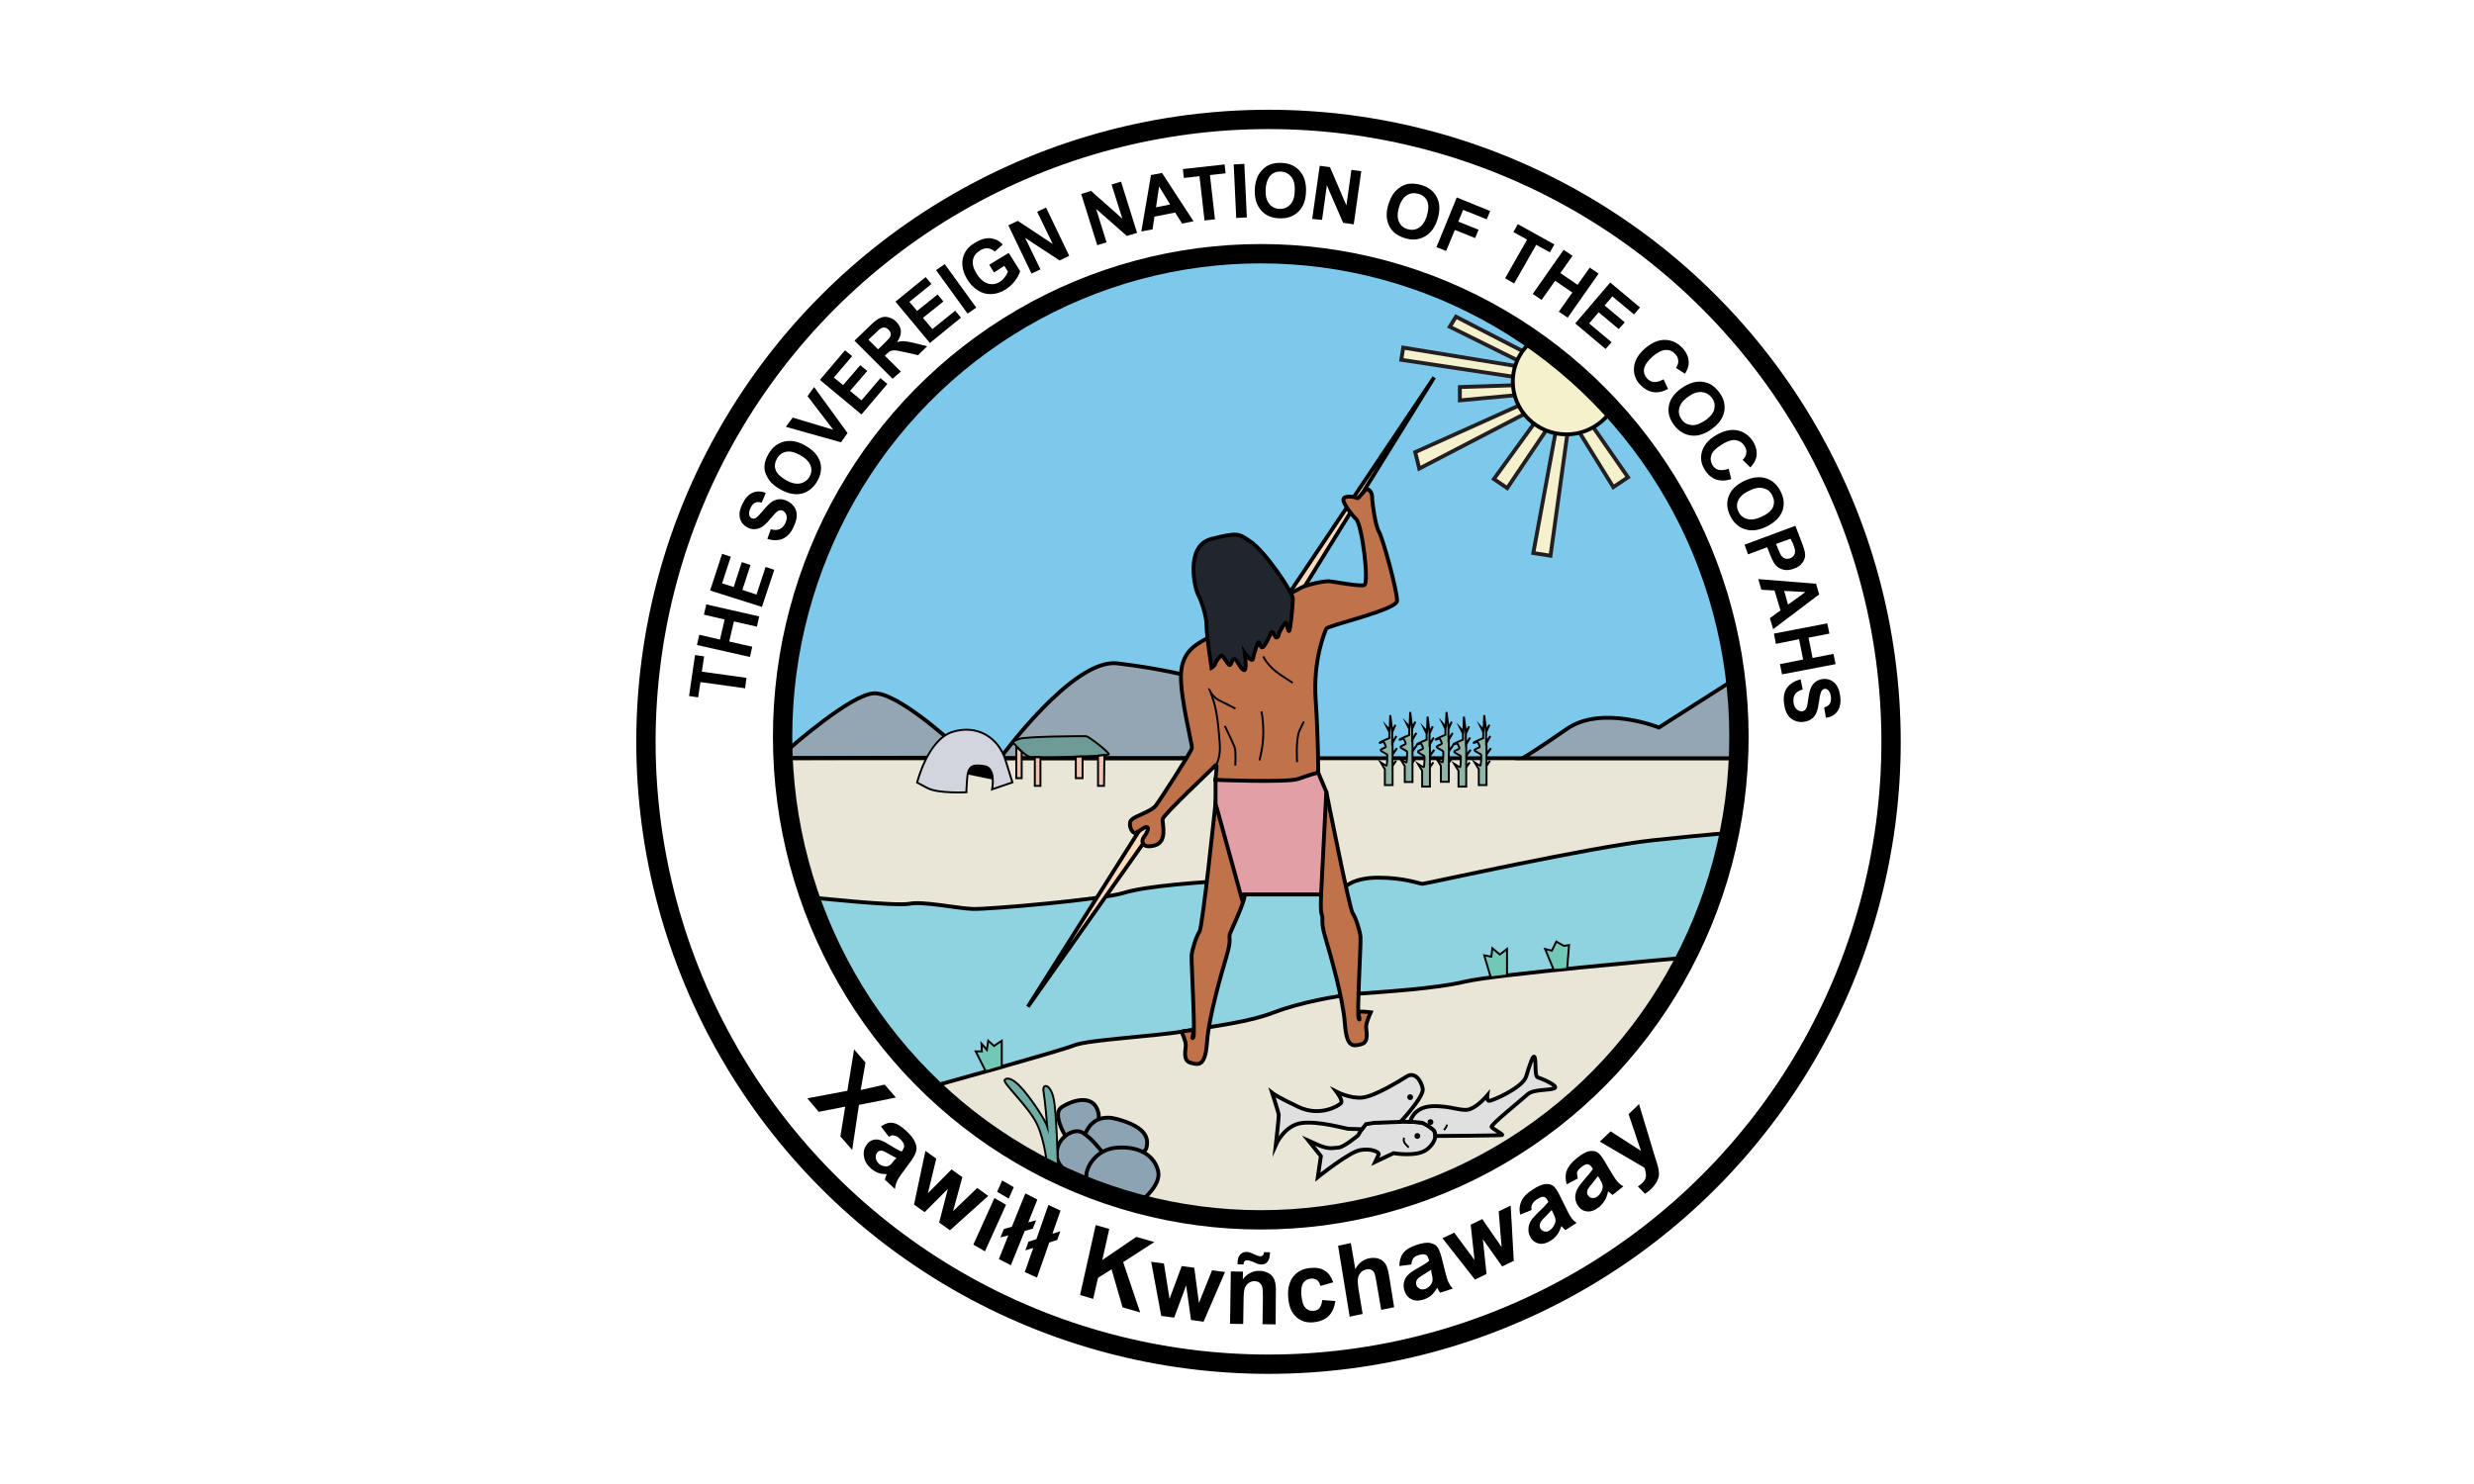 <?xml version="1.0" encoding="utf-8"?>
<!-- Generator: Adobe Illustrator 26.0.3, SVG Export Plug-In . SVG Version: 6.00 Build 0)  -->
<svg version="1.1" id="Layer_1" xmlns="http://www.w3.org/2000/svg" xmlns:xlink="http://www.w3.org/1999/xlink" x="0px" y="0px"
	 viewBox="0 0 1280 768" style="enable-background:new 0 0 1280 768;" xml:space="preserve">
<style type="text/css">
	.st0{fill:#FFFFFF;}
	.st1{fill:#FFFFFF;stroke:#000000;stroke-width:10;stroke-miterlimit:10;}
	.st2{fill:#7DC9EB;}
	.st3{fill:#F5F1CC;stroke:#231F20;stroke-width:2;stroke-miterlimit:10;}
	.st4{fill:#F5F1CC;stroke:#000000;stroke-width:2;stroke-miterlimit:10;}
	.st5{fill:#E9E6D7;}
	.st6{fill:#94A6B4;stroke:#000000;stroke-width:2;stroke-miterlimit:10;}
	.st7{fill:none;stroke:#000000;stroke-width:2;stroke-miterlimit:10;}
	.st8{fill:#D2D5DE;stroke:#000000;stroke-miterlimit:10;}
	.st9{fill:#8FD3E0;stroke:#000000;stroke-width:2;stroke-miterlimit:10;}
	.st10{fill:#8FB5A8;stroke:#000000;stroke-miterlimit:10;}
	.st11{fill:#8CA3B3;stroke:#000000;stroke-width:2;stroke-miterlimit:10;}
	.st12{fill:#6FACA5;stroke:#000000;stroke-miterlimit:10;}
	.st13{fill:#E0E0E0;stroke:#000000;stroke-width:2;stroke-miterlimit:10;}
	.st14{fill:none;stroke:#000000;stroke-miterlimit:10;}
	.st15{fill:#E0E0E0;stroke:#000000;stroke-miterlimit:10;}
	.st16{fill:none;stroke:#000000;stroke-width:10;stroke-miterlimit:10;}
	.st17{fill:#71C8B7;stroke:#000000;stroke-miterlimit:10;}
	.st18{fill:#6E9B98;stroke:#000000;stroke-miterlimit:10;}
	.st19{fill:#EFC4B1;stroke:#000000;stroke-miterlimit:10;}
	.st20{fill:#C0724B;stroke:#000000;stroke-width:2;stroke-miterlimit:10;}
	.st21{fill:#FFDBBE;stroke:#000000;stroke-width:2;stroke-miterlimit:10;}
	.st22{fill:#E29FA6;stroke:#000000;stroke-width:2;stroke-miterlimit:10;}
	.st23{fill:#21252E;stroke:#000000;stroke-width:2;stroke-miterlimit:10;}
</style>
<rect class="st0" width="1280" height="768"/>
<g>
	<circle class="st1" cx="656.3" cy="383.9" r="322.1"/>
	<ellipse class="st2" cx="652.7" cy="381.5" rx="244.3" ry="246.9"/>
	<g>
		<g>
			<polygon class="st3" points="795.1,217.3 772.9,247.9 779.8,252.6 803.6,217.3 			"/>
			<polygon class="st3" points="805.2,221.7 793.3,286.2 802.2,287.6 811.5,220.4 			"/>
			<polygon class="st3" points="815.6,221.2 834.7,252.1 842.3,247 821.9,217.6 			"/>
			<polygon class="st3" points="790.7,213.2 734.3,242.5 732.2,234 789.6,208.2 			"/>
			<polygon class="st3" points="787.7,204.2 755.3,207.2 755.3,200.3 788.9,199.2 			"/>
			<polygon class="st3" points="785.1,195.3 725,186.2 726,179.9 791.5,190.6 			"/>
			<polyline class="st3" points="786,186.9 750.1,169.1 753.3,163.9 790.1,182.9 			"/>
		</g>
		<path class="st4" d="M805.6,183.5l-11.4-8.2c-7,5-11.5,13-11.5,22.2c0,15.1,12.4,27.3,27.7,27.3c9.9,0,18.5-5.1,23.5-12.7
			L805.6,183.5z"/>
	</g>
	<polygon class="st5" points="407.4,391.9 900.2,391.9 899.7,423.1 869.8,508.2 817,568.6 781.9,595.3 758,608.1 704.8,625.7 
		650.4,631.3 606.9,627.1 542,605.4 489.9,570.6 451.5,531 433.6,500 413.2,448.2 403.7,399.2 	"/>
	<path class="st6" d="M517.5,392.4c0,0,37.6-51.8,60.5-49.1s37.1,6.6,37.1,6.6l5.7,42.5H517.5z"/>
	<path class="st6" d="M408.2,387.6c0,0,31.9-28.3,44-28.8s40.1,25.2,40.1,25.2l-7.5,8.1l-77.6,0.2L408.2,387.6z"/>
	<line class="st7" x1="408.4" y1="392.4" x2="899.7" y2="392.4"/>
	<path class="st8" d="M474.5,405c0,0,5.4-22.1,18.2-26.2s23.9,2.9,27.5,14.5s3.6,11.6,3.6,11.6l-10.5,3.6c0,0,2.2-11-3.9-12
		s-8.5-0.2-9,6.1S500,410,500,410s-14.4,0.8-20-2.1C474.5,405,474.5,405,474.5,405z"/>
	<polygon points="500.7,400.8 513.7,403.5 513.2,400.1 511.8,397.8 509.5,396.6 506.9,396.3 504.4,396.4 502,397.7 	"/>
	<path class="st6" d="M787.7,392.4h109.6c0,0,1.6-31.7,0-36.4c-1.6-4.7,0-4.4,0-4.4l-39,24.9c0,0-29.5-11.8-47.6,0.7
		C792.7,389.7,787.7,392.4,787.7,392.4z"/>
	<path class="st9" d="M422.3,464.7c0,0,41.4,4.4,48.3,3s24.7,2.4,32.6,2.7s67.4-4.9,78.2-8.3c10.8-3.5,39.9-5.8,62.6-6.7
		c22.7-0.9,51.3,4.2,51.3,4.2s4.2-5.4,17.8-5.4s21.3,3.2,22.9,3.2s87.2-19.2,119.7-22.6s39.9-3.8,39.9-3.8l-22.8,66l-6.2-0.9
		c0,0-93.9,8.3-108.6,11.9c-14.7,3.6-42.6,5.3-54.4,6.2c-11.7,0.9-31.7,4.8-44.7,9.8s-28.5,6.6-44.9,9.5s-50.8,4.5-58.3,7.5
		S484,561.8,484,561.8s-34.3-28.9-40.8-44.5s-22.7-47.8-22.7-47.8L422.3,464.7z"/>
	<path class="st10" d="M720.5,406.2v-9.8l1.8-2.7l-1.8,2.4v-5.6l2.3-3.3l-2.3,2.8v-5.6l2-3.5l-2.2,3.3v-5.3l1.7-3.8l-1.7,3l-1-8
		l-0.3,7.6l-1.6-1.7l1.4,2.8v3.2c0,0-4.9,2-5,2.4s1.8-0.7,2.1-0.4s1.2,2.3,1.1,2.6s-2.9,1.1-2.7,1.7s3.2,1.8,3.4,2.3
		s-0.1,5.7-0.4,5.7c-0.2,0-3-1.8-3-1.8l2.2,3.6v8.2h4V406.2z"/>
	<path class="st10" d="M739.8,407v-9.8l1.8-2.7l-1.8,2.4v-5.6l2.3-3.3l-2.3,2.8v-5.6l2-3.5l-2.2,3.3v-5.3l1.7-3.8l-1.7,3l-1-8
		l-0.3,7.6l-1.6-1.7l1.4,2.8v3.2c0,0-4.9,2-5,2.4s1.8-0.7,2.1-0.4c0.3,0.3,1.2,2.3,1.1,2.6c-0.1,0.3-2.9,1.1-2.7,1.7
		c0.1,0.6,3.2,1.8,3.4,2.3c0.1,0.5-0.1,5.7-0.4,5.7c-0.2,0-3-1.8-3-1.8l2.2,3.6v8.2h4V407z"/>
	<path class="st10" d="M758.6,407v-9.8l1.8-2.7l-1.8,2.4v-5.6l2.3-3.3l-2.3,2.8v-5.6l2-3.5l-2.2,3.3v-5.3l1.7-3.8l-1.7,3l-1-8
		l-0.3,7.6l-1.6-1.7l1.4,2.8v3.2c0,0-4.9,2-5,2.4s1.8-0.7,2.1-0.4c0.3,0.3,1.2,2.3,1.1,2.6c-0.1,0.3-2.9,1.1-2.7,1.7
		c0.1,0.6,3.2,1.8,3.4,2.3c0.1,0.5-0.1,5.7-0.4,5.7c-0.2,0-3-1.8-3-1.8l2.2,3.6v8.2h4V407z"/>
	<path class="st10" d="M769.1,406.2v-9.8l1.8-2.7l-1.8,2.4v-5.6l2.3-3.3l-2.3,2.8v-5.6l2-3.5l-2.2,3.3v-5.3l1.7-3.8l-1.7,3l-1-8
		l-0.3,7.6L766,376l1.4,2.8v3.2c0,0-4.9,2-5,2.4s1.8-0.7,2.1-0.4c0.3,0.3,1.2,2.3,1.1,2.6s-2.9,1.1-2.7,1.7s3.2,1.8,3.4,2.3
		s-0.1,5.7-0.4,5.7c-0.2,0-3-1.8-3-1.8l2.2,3.6v8.2h4V406.2z"/>
	<path class="st10" d="M749.6,404.6v-9.8l1.8-2.7l-1.8,2.4v-5.6l2.3-3.3l-2.3,2.8v-5.6l2-3.5l-2.2,3.3v-5.3l1.7-3.8l-1.7,3l-1-8
		L748,376l-1.6-1.7l1.4,2.8v3.2c0,0-4.9,2-5,2.4s1.8-0.7,2.1-0.4s1.2,2.3,1.1,2.6s-2.9,1.1-2.7,1.7s3.2,1.8,3.4,2.3
		s-0.1,5.7-0.4,5.7c-0.2,0-3-1.8-3-1.8l2.2,3.6v8.2L749.6,404.6L749.6,404.6z"/>
	<path class="st10" d="M730.8,404.6v-9.8l1.8-2.7l-1.8,2.4v-5.6l2.3-3.3l-2.3,2.8v-5.6l2-3.5l-2.2,3.3v-5.3l1.7-3.8l-1.7,3l-1-8
		l-0.3,7.6l-1.6-1.7l1.4,2.8v3.2c0,0-4.9,2-5,2.4s1.8-0.7,2.1-0.4c0.3,0.3,1.2,2.3,1.1,2.6c-0.1,0.3-2.9,1.1-2.7,1.7
		s3.2,1.8,3.4,2.3c0.1,0.5-0.1,5.7-0.4,5.7c-0.2,0-3-1.8-3-1.8l2.2,3.6v8.2h4V404.6z"/>
	<path class="st11" d="M554.4,593c0,0-11.4-15.8-5.1-20c6.4-4.2,16.9-6.7,19,3S554.4,593,554.4,593z"/>
	<path class="st11" d="M561.2,587.9c0,0,2.9-12.5,16.6-8.8c13.6,3.7,16.8,8.8,15.4,14.7c-1.4,5.9-18.3,7.7-18.7,7.6
		C574.1,601.2,561.2,587.9,561.2,587.9z"/>
	<path class="st11" d="M562.1,610c0,0-14.2-2.2-15.3-11.4s8.5-15.4,13.4-12.4s10.3,10.3,10.3,10.3L562.1,610z"/>
	<path class="st11" d="M590.1,621.7c0.2-0.1,10.8-8.1,9.1-15.6s-8.9-12.9-20.9-12.2s-16.9,11.3-16.2,15.4
		C562.8,613.3,590.1,621.7,590.1,621.7z"/>
	<path class="st12" d="M541.8,604.2c0,0-0.9-13.1-5.2-22.3s-18-21.5-16.8-23s4.9-1.5,12.7,9s9.3,15,9.3,15s-1.1-13.6-1.9-18
		c-0.8-4.4,3.5-4.2,5.2,3.5s2.3,38,2.3,38L541.8,604.2z"/>
	<path class="st13" d="M681.8,609.2c0,0,16.2-13,21.9-14c5.7-1.1,10.2,1.1,9.6,2.3c-0.6,1.2-1.8,3.8-1.8,3.8l9.5-4.5
		c0,0,12.1,2.1,17.2-1.9c5.1-3.9,5.5-9,2.7-10.8s-3.4-3.3-9.7-3.5s-23.1,0-24.5,1.1s-4.1,5.9-4.1,5.9s-7.4,6.2-10.1,6.3
		s-4.7,1.1-10.1-1.2c-5.4-2.4-5.4-2.4-5.4-2.4l6.4,8L681.8,609.2z"/>
	<path class="st14" d="M726.5,588.8c0,0-0.8,1.6,0.6,3.2c1.4,1.6,1.8,1.8,1.8,1.8"/>
	<path class="st13" d="M660.1,592.4c0,0,4.4-10,13.3-11.2c8.9-1.2,22.5,2.9,24.3,3s7,0.2,7,0.2l2-2.6l4.1-0.7l13.8-0.5
		c0,0,12.2-13,11.5-17.1s-4-9.1-8.3-6.4S711.4,567.2,705,568c-6.4,0.7-13.5-3-13.5-3s3.5,4.6,2.3,5.9c-1.2,1.4-10.9,7.2-21.9,2
		c-11.1-5.2-13.7-7.3-13.7-7.3s3.3,10.2,3.4,11.3S660.1,592.4,660.1,592.4z"/>
	<path class="st13" d="M729.6,580.5c0,0,1.5-7.5,11.1-8s15.6,3,19.8,1.5c4.3-1.5,9-7.1,9-7.1s-0.3,2.3,0.7,2.8s17.6-6.7,19.4-12.6
		c1.8-5.9,3.8-12.4,4.5-9.6c0.7,2.8-0.2,9.6,1.6,10.1c1.7,0.5,11.1,4.4,8.5,5.6s-10.8,0.4-13.8,3.1c-2.9,2.7-19.3,15.8-18.7,16.9
		s6.4,3.9,5.4,4.2s-34.5,0.5-34.5,0.5l-0.2-1.8l-0.6-1.2l-1.4-1.1l-1.4-1l-3-1.7l-2.6-0.3L729.6,580.5z"/>
	<circle cx="733.3" cy="587.9" r="1.5"/>
	<circle cx="729.6" cy="567.8" r="1.5"/>
	<circle cx="740.1" cy="580.7" r="1.5"/>
	<path class="st15" d="M747.1,584.8c0,0,1.6-1.8,1.5-2.8"/>
	<ellipse class="st16" cx="652.3" cy="381.3" rx="247.4" ry="250"/>
	<g>
		<path d="M385.5,356.2l-23.1-3.2l-1.2,7.9l-4.7-0.7l3.1-21.2l4.7,0.7l-1.2,7.9l23.1,3.2L385.5,356.2z"/>
		<path d="M388,340l-27.4-6.2l1.2-5.3l10.7,2.5l2.4-10.4l-10.7-2.5l1.2-5.3l27.4,6.2l-1.2,5.3l-11.9-2.7l-2.4,10.4l11.9,2.7L388,340
			z"/>
		<path d="M394.2,314.1l-26.8-8.5l6.2-19l4.5,1.5l-4.5,13.8l6,1.9l4.2-12.9l4.5,1.5l-4.2,12.9l7.3,2.4l4.7-14.3l4.5,1.5L394.2,314.1
			z"/>
		<path d="M397,278.9l1.8-5c1.8,0.5,3.3,0.5,4.6-0.1c1.2-0.5,2.2-1.6,2.9-3c0.7-1.6,1-2.9,0.6-4.1c-0.3-1.1-1-1.9-1.9-2.4
			c-0.6-0.3-1.2-0.3-1.8-0.2c-0.6,0.2-1.2,0.6-1.9,1.3c-0.5,0.5-1.5,1.7-3,3.4c-1.9,2.4-3.6,3.8-5.1,4.4c-2.1,0.9-4.2,0.9-6.2-0.1
			c-1.3-0.6-2.4-1.5-3.2-2.7c-0.8-1.2-1.2-2.6-1.2-4.2s0.5-3.3,1.4-5.2c1.4-3,3.2-5.1,5.4-6c2.1-0.9,4.4-0.9,6.8,0.1l-2.1,5
			c-1.4-0.4-2.6-0.4-3.5,0.1c-0.9,0.4-1.7,1.4-2.3,2.7c-0.7,1.5-0.9,2.7-0.6,3.8c0.2,0.7,0.6,1.2,1.2,1.5s1.2,0.3,1.9,0
			c0.8-0.4,2.1-1.7,3.8-3.7c1.7-2.2,3.2-3.6,4.3-4.5c1.2-0.9,2.5-1.4,3.9-1.6s2.9,0.1,4.5,0.9c1.5,0.7,2.7,1.7,3.6,3
			c0.9,1.4,1.4,2.8,1.3,4.6c0,1.7-0.6,3.6-1.6,5.8c-1.4,3.1-3.3,5.1-5.6,6.1C402.7,279.8,400,279.8,397,278.9z"/>
		<path d="M403.8,253.3c-2.5-1.4-4.4-2.9-5.7-4.6c-0.9-1.3-1.6-2.6-2.1-4c-0.5-1.5-0.6-2.9-0.4-4.2c0.2-1.9,0.9-3.6,2-5.6
			c2-3.4,4.7-5.6,8.2-6.4c3.4-0.8,7.2-0.1,11,2.2c4,2.3,6.4,5,7.5,8.3c1,3.3,0.5,6.7-1.5,10.1s-4.8,5.6-8.2,6.4
			C411.3,256.2,407.7,255.5,403.8,253.3z M406.5,248.4c2.8,1.6,5.2,2.2,7.4,1.8c2.1-0.4,3.8-1.6,4.9-3.4c1.1-1.9,1.3-3.8,0.6-5.8
			c-0.7-2-2.5-3.8-5.3-5.4c-2.8-1.6-5.2-2.2-7.3-1.8c-2.1,0.4-3.7,1.6-4.8,3.5c-1.1,2-1.4,3.9-0.7,5.9
			C401.9,245,403.7,246.7,406.5,248.4z"/>
		<path d="M435.1,228.9l-28.5-8l3.5-4.8l21,6.3L417.8,205l3.4-4.7l17.3,23.8L435.1,228.9z"/>
		<path d="M445.7,214.5l-21.5-17.9l13-15.3l3.7,3l-9.5,11.1l4.8,3.9l8.9-10.3l3.6,3l-8.9,10.3l5.9,4.9l9.8-11.5l3.6,3L445.7,214.5z"
			/>
		<path d="M461.8,196l-19.7-19.7l8.3-8c2.1-2.1,3.8-3.3,5.1-3.8c1.3-0.6,2.7-0.7,4.2-0.3s2.8,1.1,4,2.3c1.5,1.5,2.3,3.1,2.4,4.9
			c0.1,1.8-0.6,3.6-2,5.6c1.4-0.3,2.6-0.5,3.8-0.4c1.2,0.1,3,0.4,5.5,1l6.3,1.6l-4.7,4.6l-7.2-1.6c-2.6-0.6-4.2-0.9-5-0.9
			s-1.4,0.1-2,0.3c-0.6,0.3-1.3,0.8-2.2,1.7l-0.8,0.8l8.3,8.2L461.8,196z M454.3,180.8l2.9-2.8c1.9-1.9,3-3,3.3-3.6s0.4-1.3,0.3-1.9
			c-0.1-0.7-0.5-1.3-1.1-1.9c-0.7-0.7-1.4-1-2.1-1.1c-0.8-0.1-1.5,0.2-2.3,0.7c-0.4,0.3-1.3,1.2-2.9,2.7l-3.1,2.9L454.3,180.8z"/>
		<path d="M481.1,177.5l-17.8-21.4l15.6-12.7l3,3.6l-11.4,9.2l4,4.7l10.6-8.5l3,3.6l-10.6,8.5l4.9,5.8l11.8-9.5l3,3.6L481.1,177.5z"
			/>
		<path d="M500.6,162.3l-16.3-22.5l4.5-3.1l16.3,22.5L500.6,162.3z"/>
		<path d="M514.3,141l-2.5-4l10.1-6.1l5.9,9.4c-0.4,1.6-1.3,3.2-2.7,5.1c-1.4,1.9-3.1,3.3-5,4.5c-2.4,1.5-4.9,2.3-7.4,2.3
			c-2.5,0.1-4.8-0.6-6.9-2s-3.9-3.2-5.3-5.5c-1.5-2.5-2.4-4.9-2.6-7.5s0.4-4.9,1.7-7.1c1-1.7,2.6-3.2,4.9-4.5c2.9-1.8,5.6-2.5,8-2.3
			c2.4,0.3,4.5,1.3,6.3,3.2l-4.1,3.7c-1.1-1-2.2-1.5-3.6-1.7c-1.3-0.1-2.7,0.2-4,1.1c-2.1,1.3-3.3,2.8-3.7,4.9s0.2,4.4,1.8,7
			c1.7,2.8,3.7,4.5,5.8,5.2c2.1,0.7,4.2,0.4,6.2-0.8c1-0.6,1.9-1.4,2.6-2.4c0.8-1,1.3-2,1.7-2.9l-1.9-3L514.3,141z"/>
		<path d="M533.7,141.6l-12-25l4.9-2.3l18.1,12l-8.1-16.7l4.6-2.2l12,25l-5,2.4l-17.8-11.7l7.9,16.3L533.7,141.6z"/>
		<path d="M567.7,126.9l-8.3-26.5l5.1-1.6l16.2,14.4l-5.6-17.7L580,94l8.3,26.5l-5.3,1.6l-15.9-14l5.4,17.3L567.7,126.9z"/>
		<path d="M617.5,114.5l-5.9,1.2L608,110l-10.7,2.1l-1,6.6l-5.8,1.1l5-29.2l5.7-1.1L617.5,114.5z M605.4,105.8l-5.7-9.3l-1.6,10.8
			L605.4,105.8z"/>
		<path d="M623.2,114.1l-2.6-22.9l-8.1,0.9l-0.5-4.6l21.6-2.4l0.5,4.6l-8.1,0.9l2.6,22.9L623.2,114.1z"/>
		<path d="M639.6,112.8l-1.3-27.7l5.5-0.3l1.3,27.7L639.6,112.8z"/>
		<path d="M649.2,98.4c0.1-2.8,0.6-5.2,1.5-7.1c0.7-1.4,1.6-2.6,2.7-3.7c1.1-1.1,2.3-1.9,3.6-2.4c1.7-0.7,3.7-1,5.9-0.9
			c4,0.1,7.2,1.5,9.5,4.1s3.5,6.2,3.3,10.7c-0.1,4.5-1.4,7.9-3.9,10.4s-5.7,3.6-9.7,3.5c-4.1-0.1-7.3-1.5-9.5-4
			C650.2,106.3,649.1,102.9,649.2,98.4z M654.8,98.3c-0.1,3.1,0.5,5.5,1.9,7.2s3.2,2.6,5.4,2.6c2.2,0.1,4-0.7,5.5-2.3
			c1.5-1.6,2.2-3.9,2.3-7.2c0.1-3.1-0.5-5.6-1.9-7.2c-1.3-1.6-3.1-2.5-5.4-2.6c-2.3-0.1-4.1,0.7-5.6,2.3
			C655.7,92.9,654.9,95.2,654.8,98.3z"/>
		<path d="M678.9,113.3l3.9-27.5l5.3,0.7l8.5,19.8l2.6-18.4l5.1,0.7l-3.9,27.5l-5.5-0.8l-8.4-19.4l-2.5,17.9L678.9,113.3z"/>
		<path d="M718.3,105.9c0.8-2.7,1.9-4.9,3.3-6.5c1-1.2,2.2-2.2,3.5-2.9c1.4-0.8,2.7-1.3,4.1-1.4c1.8-0.2,3.8,0,6,0.6
			c3.9,1.1,6.6,3.2,8.2,6.4c1.6,3.1,1.7,6.8,0.4,11.2c-1.3,4.3-3.5,7.3-6.5,9c-3,1.8-6.5,2.1-10.3,1c-3.9-1.2-6.7-3.2-8.2-6.3
			C717.2,113.8,717,110.1,718.3,105.9z M723.8,107.3c-0.9,3-0.9,5.5,0,7.5s2.4,3.2,4.5,3.8c2.1,0.6,4.1,0.4,5.9-0.8
			c1.8-1.2,3.2-3.2,4.1-6.4c0.9-3,0.9-5.5,0.1-7.4c-0.9-1.9-2.4-3.1-4.6-3.7c-2.2-0.6-4.2-0.4-6,0.8
			C726.1,102.2,724.7,104.2,723.8,107.3z"/>
		<path d="M743.2,127.9l10.5-25.7l17.3,7l-1.8,4.3l-12.2-4.9l-2.5,6.1l10.5,4.2l-1.8,4.3l-10.5-4.2l-4.5,10.9L743.2,127.9z"/>
		<path d="M778.7,144l11.4-20l-7.1-3.9l2.3-4.1l18.9,10.5l-2.3,4.1l-7.1-3.9l-11.4,20L778.7,144z"/>
		<path d="M793,152.1l16-22.8l4.6,3.1l-6.3,8.9l8.9,6.1l6.3-8.9l4.6,3.1l-16,22.8l-4.6-3.1l7-9.9l-8.9-6.1l-7,9.9L793,152.1z"/>
		<path d="M815,167.4l18.1-21.2l15.4,12.9l-3.1,3.6l-11.2-9.3l-4,4.7l10.4,8.7l-3.1,3.5l-10.4-8.7l-4.9,5.8l11.6,9.7l-3.1,3.5
			L815,167.4z"/>
		<path d="M860.7,196.3l2.3,5c-2.8,1.5-5.4,2-7.8,1.6c-2.4-0.4-4.6-1.7-6.6-3.8c-2.5-2.6-3.5-5.7-3.2-9s2.1-6.6,5.4-9.5
			c3.5-3.1,7-4.7,10.4-4.7c3.5,0,6.6,1.4,9.2,4.1c2.3,2.5,3.4,5.1,3.3,7.9c0,1.7-0.7,3.5-1.9,5.5l-4.7-3c0.9-1.2,1.3-2.5,1.2-3.7
			c-0.1-1.3-0.6-2.5-1.6-3.5c-1.4-1.5-3-2.2-5-2.1c-2,0.1-4.2,1.3-6.7,3.4c-2.6,2.4-4.1,4.5-4.4,6.4c-0.3,1.9,0.3,3.6,1.6,5
			c1,1.1,2.2,1.7,3.6,1.8C857.2,197.8,858.8,197.3,860.7,196.3z"/>
		<path d="M869.7,201.1c2.3-1.7,4.5-2.7,6.5-3.2c1.5-0.4,3.1-0.5,4.6-0.3c1.6,0.2,2.9,0.6,4.2,1.3c1.6,0.9,3.1,2.3,4.4,4
			c2.4,3.1,3.3,6.5,2.7,9.9s-2.7,6.5-6.4,9.2c-3.6,2.6-7.2,3.8-10.6,3.4c-3.5-0.4-6.5-2.2-8.9-5.3c-2.4-3.2-3.4-6.5-2.8-9.9
			C864,206.7,866.1,203.7,869.7,201.1z M873.3,205.4c-2.6,1.9-4.1,3.8-4.5,6c-0.5,2.1,0,4,1.3,5.8s3.1,2.6,5.2,2.8
			c2.2,0.2,4.5-0.8,7.2-2.6c2.6-1.9,4.1-3.8,4.5-5.9c0.4-2.1,0-3.9-1.4-5.7s-3.1-2.7-5.2-2.9C878.2,202.7,875.9,203.5,873.3,205.4z"
			/>
		<path d="M894.4,242.6l1.3,5.4c-3.1,0.9-5.7,0.9-8,0.1c-2.3-0.9-4.2-2.5-5.7-5c-1.9-3-2.4-6.2-1.4-9.5c1-3.2,3.3-6.1,7.1-8.3
			c4-2.4,7.7-3.2,11.1-2.6c3.4,0.7,6.2,2.6,8.2,5.8c1.7,2.8,2.3,5.6,1.6,8.4c-0.4,1.7-1.4,3.3-3,5l-4-3.9c1.1-1,1.7-2.2,1.9-3.4
			c0.2-1.3-0.1-2.6-0.9-3.8c-1.1-1.7-2.6-2.7-4.5-3s-4.3,0.4-7.2,2.2c-3,1.9-4.9,3.6-5.5,5.5s-0.4,3.5,0.6,5.2
			c0.8,1.3,1.8,2.1,3.2,2.5C890.7,243.4,892.4,243.3,894.4,242.6z"/>
		<path d="M902.2,249c2.6-1.3,4.9-1.9,7.1-2c1.6-0.1,3.1,0.1,4.6,0.6s2.8,1.2,3.8,2.1c1.4,1.2,2.6,2.7,3.6,4.7c1.8,3.5,2,7,0.8,10.2
			c-1.3,3.2-4,5.9-8.1,7.9s-7.8,2.5-11.1,1.4c-3.4-1-5.9-3.3-7.7-6.9s-2-7-0.8-10.2C895.6,253.5,898.3,250.9,902.2,249z M904.9,254
			c-2.9,1.4-4.7,3-5.6,5c-0.9,2-0.8,3.9,0.2,5.9s2.5,3.2,4.6,3.7c2.1,0.6,4.6,0.1,7.6-1.3c2.9-1.4,4.8-3,5.6-4.9s0.7-3.8-0.3-5.9
			s-2.5-3.3-4.6-3.8C910.3,252.1,907.8,252.5,904.9,254z"/>
		<path d="M902.6,281.9l26.3-9.8l3.1,8.1c1.2,3.1,1.8,5.2,1.9,6.2c0.2,1.6-0.2,3.1-1.2,4.6s-2.5,2.6-4.6,3.3
			c-1.6,0.6-3.1,0.8-4.4,0.7c-1.3-0.2-2.5-0.6-3.4-1.2c-1-0.6-1.7-1.4-2.3-2.2c-0.7-1.1-1.5-2.8-2.4-5.1l-1.3-3.3l-9.9,3.7
			L902.6,281.9z M926.4,278.8l-7.5,2.7l1.1,2.7c0.8,2,1.4,3.3,2,3.8c0.5,0.6,1.2,1,1.9,1.1c0.7,0.2,1.5,0.1,2.3-0.2
			c1-0.4,1.6-0.9,2.1-1.7c0.4-0.8,0.5-1.6,0.4-2.5c-0.1-0.7-0.5-1.9-1.2-3.7L926.4,278.8z"/>
		<path d="M917.4,325.6l-1.7-5.7l5.5-4l-3.1-10.3l-6.8-0.4l-1.6-5.5l29.9,2.4l1.6,5.5L917.4,325.6z M925.1,312.9l9-6.5l-11-0.6
			L925.1,312.9z"/>
		<path d="M917.8,327.9l27.6-5.3l1.1,5.3l-10.8,2.1l2.1,10.5l10.8-2.1l1.1,5.3L922,349l-1.1-5.3l12-2.4l-2.1-10.5l-12,2.4
			L917.8,327.9z"/>
		<path d="M931.6,351.6l1.1,5.2c-1.8,0.5-3.1,1.3-3.9,2.4c-0.8,1.1-1,2.5-0.9,4c0.2,1.8,0.7,3,1.6,3.8c0.9,0.8,1.8,1.2,2.9,1.1
			c0.7-0.1,1.2-0.3,1.6-0.8c0.4-0.4,0.8-1.1,1-2.1c0.2-0.7,0.4-2.2,0.7-4.4c0.4-2.9,1.1-5.1,2.1-6.4c1.4-1.8,3.2-2.8,5.4-3
			c1.4-0.2,2.8,0.1,4.1,0.7c1.3,0.7,2.4,1.7,3.2,3c0.8,1.4,1.3,3.1,1.6,5.2c0.4,3.3-0.1,6-1.5,7.9s-3.3,2.9-5.9,3.3l-0.9-5.4
			c1.4-0.4,2.4-1,2.9-1.9c0.5-0.8,0.7-2,0.6-3.5c-0.2-1.6-0.7-2.7-1.4-3.5c-0.5-0.5-1.1-0.8-1.8-0.7c-0.7,0.1-1.2,0.4-1.6,1
			c-0.5,0.8-1,2.5-1.3,5.2c-0.4,2.7-0.8,4.7-1.4,6.1c-0.6,1.4-1.4,2.5-2.5,3.2c-1.1,0.9-2.6,1.4-4.4,1.6c-1.6,0.2-3.2-0.1-4.7-0.8
			c-1.5-0.7-2.7-1.8-3.5-3.2c-0.9-1.5-1.4-3.4-1.7-5.7c-0.4-3.3,0.2-6.1,1.6-8S928.5,352.3,931.6,351.6z"/>
	</g>
	<polygon class="st17" points="510,554.4 504.8,544.1 508,544.1 507.8,540.1 510.6,543.3 511.3,538.6 514.3,541.3 518.3,538.6 
		518.3,552 	"/>
	<polygon class="st17" points="771.3,505.8 767.9,494.4 771.6,495.1 772.1,490.7 776,494 779.7,491.1 779.7,504.8 	"/>
	<polygon class="st17" points="803.9,502 799.4,491.1 802.9,492 805.2,487.3 809.1,489.5 811.8,489.1 810.8,501.4 	"/>
	<path class="st18" d="M523.8,383.9c0,0,6,7,8.8,7.7c2.9,0.7,41.2-0.1,41.1-1.3c-0.2-1.2-10.3-9.2-11.8-9.3
		c-1.5-0.1-31.4,0.1-34.6,1.4S523.8,383.9,523.8,383.9z"/>
	<rect x="535.4" y="391.9" class="st19" width="2.9" height="14.8"/>
	<polygon class="st19" points="525.8,386.5 525.8,402.7 528.6,402.7 528.6,389 	"/>
	<polygon class="st19" points="556.6,391.6 556.6,402.7 560.1,402.7 560.1,391.5 	"/>
	<polygon class="st19" points="568.1,391.1 568.1,406.7 571.2,406.7 571.4,390.8 	"/>
	<path class="st20" d="M611.3,533.9c0,0,2.2,4.7,2.2,7s-1.7,8,2.5,9.1c4.2,1.2,7.6,2,8.5-10.8c0.9-12.7,7.4-35.4,10.1-44.4
		s0.9-9.3,1.8-11.7c0.9-2.3,8.7-18.7,7.4-20.3c-1.4-1.6-3-15.2-6.8-27.5c-3.8-12.2-8.1-19.7-8.1-19.7s-6.7,64.2-8.3,66.5
		s-3.8,9.1-4.1,12.3c-0.2,3.2,2,41,0.9,42.5s0.2-2.3,0.2-3.3S611.3,533.9,611.3,533.9z"/>
	<path class="st20" d="M709.2,523.9c0,0-2.4,5.1-2.4,7.4c0,2.4,1.7,8-2.5,9.1s-7.6,2-8.5-10.8c-0.9-12.7-7.4-35.4-10.1-44.4
		c-2.6-8.9-0.9-9.3-1.8-11.7c-0.9-2.3-0.4-8.6-0.4-10.6c-0.8-3.4-3.9-24.9-0.1-37.1s2.8-16.1,2.8-16.1s12,60.6,13.6,62.8
		c1.6,2.3,3.8,9.1,4.1,12.3s-2,41-0.9,42.5c1,1.5-0.2-2.3-0.2-3.3S709.2,523.9,709.2,523.9z"/>
	<polygon class="st21" points="592.3,425.3 531.8,521 596.5,429.4 	"/>
	<polygon class="st21" points="665.7,309 742,195.3 672.4,307.7 	"/>
	<path class="st20" d="M628.8,403.6c0,0,1.4-9.2,0-7.5s-27.1,25.6-27.3,27.9s2.7,11.6-4,13.5s-7.2-2.3-5.8-4.1
		c1.4-1.9,3.2-5.1,1.6-5.4c-1.6-0.2-5,3.5-6.5,3s-3.5-5-1.1-7s10-4.1,12.3-7.1s18.5-28.1,18.7-29.8c0.2-1.7-5.9-25.2-5.7-37.5
		s8.1-16.1,11.6-18.2c3.4-2.1,47.4-25.5,50.5-27.2s11.7-3.5,14.4-3.4c2.8,0.2,15.6,2.8,18.3,2s-1.1-31.1-4.1-34.1s-7.9-9.5-6.4-10.9
		c1.5-1.5,6.3-0.5,6.9,0c0.6,0.5,3.6-3.9,4.6-4.5s3.1,1.1,3.1,3.8s1.6,14.7,3.5,18c2,3.3,9.7,31.3,9.4,35.9
		c-0.3,4.7-35.9,12.6-36.6,14.4c-0.8,1.7-6.9,16-5.5,36.7c1.4,20.8,1.3,37.7,1.3,37.7l-13.7,8.3L628.8,403.6z"/>
	<path class="st22" d="M641.9,463l-13-47.2v-12.2c0,0,37.2,1.5,42.8-0.5c5.5-2,10.3-3.3,10.3-3.3l4.2,10l-2.7,53.1h-41.6V463z"/>
	<path class="st23" d="M626.8,345.6c0,0-2.6-17.2-2.6-22.1s-2.6-12.6-4.3-15.7s-7-25.4,6.9-28.9s14-2.7,19.8,1.1
		c7.9,5.1,22.3,26.7,22.3,29.8c0,3.1-1.3,17.1-2,16.8c-0.7-0.3-1.1-4.7-1.8-4.3c-0.7,0.4-3.6,5.4-3.5,6.1s-1.1,2.1-1.6,1.3
		c-0.5-0.8-2-3.6-2.4-2.3c-0.4,1.2-3.3,7.5-4.5,7.6c-1.2,0.2-1.4-3.2-2-2.5c-0.7,0.7-2.3,5.6-2.8,8.3c-0.5,2.6-4.3-2.9-4.3-2.9
		s1.4,9.7-0.5,8.9c-1.9-0.8-3.4-5.6-4.8-5.7c-1.4-0.1-1.6,3-2.4,3.1s-3.4-4.7-4.1-4.9c-0.8-0.2-3.1,2.9-3.5,4.2
		S626.8,345.6,626.8,345.6z"/>
	<path class="st14" d="M629.2,395.9c0,0,2.4-3.9,1.9-10.7s-1.2-15.9-3.1-22c-1.9-6.1-2.3-6.3-2.3-6.3s1.3,3.6,5,5.5s8.5,4.3,8.5,4.3
		"/>
	<path class="st14" d="M633.7,375.7c0,0,4.1,8.5,5,10.8s0.4,9.7,0.4,9.7"/>
	<path class="st14" d="M651.6,393.5c0,0,2.1-7.1,2-14.9s-1-10.4-1-10.4"/>
	<path class="st14" d="M671.1,394.4c0,0-0.8-11.8,1.2-16.2c2-4.5,2.4-4.8,2.4-4.8"/>
	<path class="st14" d="M653.6,339.7c0,0,2.2,5.1,8.7,9.4s6.5,4.3,6.5,4.3"/>
	<g>
		<path d="M417.7,568.4l20.7-3.9l3.5-21.4l5.9,6.8l-2.5,14.2l12.4-2.8l5.8,6.7l-19.1,3.8l-3.5,23.3l-6.1-7l2.5-15.4l-13.7,2.7
			L417.7,568.4z"/>
		<path d="M459.9,588.3l-4.1-5.3c2-1.5,4-2.2,6-1.9c2,0.2,4.3,1.6,6.9,4c2.4,2.2,3.9,4.1,4.6,5.7c0.8,1.7,1,3.1,0.8,4.5
			c-0.2,1.3-1.1,3.2-2.8,5.6l-4.7,6.4c-1.3,1.8-2.3,3.3-2.6,4.3c-0.5,1-0.8,2.3-1,3.7l-5.2-4.8c0.1-0.5,0.4-1.2,0.7-2.1
			c0.2-0.4,0.3-0.7,0.3-0.8c-1.6,0.1-3-0.1-4.4-0.6c-1.3-0.5-2.6-1.3-3.8-2.3c-2.1-1.9-3.3-4-3.6-6.2c-0.4-2.3,0.1-4.3,1.4-6.1
			c0.8-1.2,1.9-2,3.1-2.4s2.5-0.4,3.8,0s3,1.3,5.1,2.6c2.8,1.8,4.9,2.9,6.1,3.4l0.4-0.6c0.8-1.1,1-2.1,0.8-3s-0.9-2-2.4-3.3
			c-0.9-0.9-1.8-1.3-2.6-1.4C461.8,587.3,461,587.6,459.9,588.3z M463.8,599.3c-0.8-0.4-2.2-1.1-3.9-2.1s-2.9-1.6-3.6-1.7
			c-1-0.1-1.9,0.2-2.5,1s-0.8,1.7-0.7,2.8c0.2,1.1,0.7,2,1.5,2.8c0.9,0.9,2.1,1.4,3.4,1.5c1,0.1,1.9-0.1,2.5-0.7
			c0.5-0.3,1.2-1.2,2.2-2.5L463.8,599.3z"/>
		<path d="M472.9,623.4l5.9-27.8l5.6,4l-4.3,17.9l12.2-12.3l5.6,4l-4.8,17.6l12.5-12l5.7,4.1l-19.8,17.8l-5.6-4l4.5-17.4l-12,12
			L472.9,623.4z"/>
		<path d="M503.6,644.1l10.9-24.1l6,3.5l-10.9,24.1L503.6,644.1z M515.9,616.8l2.6-5.9l6,3.5l-2.6,5.9L515.9,616.8z"/>
		<path d="M523.5,634.9l7-17.3l6.2,3.2l-4.7,11.8l4.1-1.1l-1.8,4.4l-4.1,1.1l-7.2,17.8l-6.2-3.2l4.9-12.3l-4.1,1.1l1.8-4.4
			L523.5,634.9z"/>
		<path d="M536.2,641.3l6.2-17.7l6.3,2.9l-4.2,12l4.1-1.3l-1.6,4.5l-4.1,1.3l-6.4,18.2l-6.3-2.9l4.4-12.5l-4.1,1.3l1.6-4.5
			L536.2,641.3z"/>
		<path d="M558.8,670.2l8.1-36.2l7,2l-3.6,16.1l17.6-12l9.3,2.7l-16.1,10.4l8.8,26l-9.1-2.6l-5.7-19.7l-7,4.4l-2.5,10.9L558.8,670.2
			z"/>
		<path d="M600.8,681l-5.2-28l6.6,0.9l2.9,18.3l6.3-17l6.5,0.9l2.4,18.2l6.8-16.9l6.7,0.9L622.7,684l-6.5-0.9l-2.5-17.9l-6.2,16.7
			L600.8,681z"/>
		<path d="M660,685.4l-6.8-0.1l0.2-13.8c0-2.9-0.1-4.8-0.4-5.7c-0.3-0.9-0.8-1.5-1.4-2s-1.4-0.7-2.4-0.8c-1.2,0-2.3,0.3-3.2,1
			s-1.6,1.6-2,2.7c-0.4,1.1-0.6,3.2-0.6,6.2l-0.2,12.3l-6.8-0.1l0.4-27.1l6.3,0.1l-0.1,4c2.3-3,5.2-4.5,8.6-4.4
			c1.5,0,2.8,0.3,4.1,0.9c1.3,0.6,2.2,1.3,2.8,2.2c0.7,0.9,1,1.9,1.3,3c0.2,1.1,0.4,2.7,0.3,4.8L660,685.4z M643.4,654.4l-3.1-0.1
			c0-0.4,0-0.7,0-0.9c0-1.8,0.5-3.1,1.3-4.1c0.8-0.9,1.9-1.4,3.2-1.4c0.6,0,1.1,0.1,1.6,0.2c0.5,0.1,1.3,0.5,2.6,1.1s2.3,0.9,3,1
			c0.5,0,0.9-0.2,1.3-0.5s0.6-0.9,0.7-1.7l3.1,0.1c-0.1,2.3-0.5,3.9-1.3,4.9s-1.9,1.4-3.1,1.4c-0.6,0-1.1-0.1-1.6-0.2
			c-0.4-0.1-1.3-0.5-2.7-1.1c-1.5-0.6-2.5-0.9-3.2-0.9c-0.5,0-0.9,0.1-1.2,0.5C643.5,653,643.4,653.5,643.4,654.4z"/>
		<path d="M689.8,663.6l-6.6,1.9c-0.4-1.4-0.9-2.4-1.8-3c-0.8-0.6-1.9-0.9-3.2-0.8c-1.7,0.2-3,0.9-3.9,2.2s-1.2,3.4-1,6.3
			c0.3,3.2,0.9,5.4,2.1,6.6c1.1,1.2,2.5,1.7,4.2,1.6c1.3-0.1,2.4-0.6,3.1-1.5s1.2-2.2,1.4-4.1l6.8,0.5c-0.5,3.3-1.6,5.8-3.4,7.7
			c-1.8,1.8-4.4,2.9-7.7,3.3c-3.8,0.4-6.9-0.6-9.2-2.8c-2.5-2.3-3.8-5.6-4.1-10c-0.4-4.5,0.5-8,2.5-10.7c2.1-2.7,5-4.2,8.8-4.6
			c3.1-0.3,5.7,0.1,7.6,1.4C687.3,658.7,688.7,660.7,689.8,663.6z"/>
		<path d="M698.9,643.3l2.3,13.5c1.7-3.1,4.1-5,7.1-5.6c1.5-0.3,3-0.3,4.3,0s2.4,0.9,3.2,1.7s1.4,1.7,1.8,2.8s0.8,2.8,1.2,5.2
			l2.5,15.6l-6.7,1.4l-2.4-14.1c-0.5-2.8-0.8-4.5-1.2-5.2s-0.9-1.2-1.6-1.5c-0.8-0.3-1.6-0.4-2.5-0.1c-1.1,0.2-2.1,0.7-2.8,1.5
			s-1.3,1.7-1.5,3c-0.2,1.2-0.1,3,0.2,5.2L705,680l-6.7,1.4l-6-36.7L698.9,643.3z"/>
		<path d="M730.2,654.4l-6.2,0.8c0-2.7,0.7-5,2-6.7s3.6-3.2,6.8-4.2c2.9-1,5.2-1.3,6.8-1.1c1.6,0.3,2.8,0.8,3.8,1.8
			c0.8,0.9,1.7,2.9,2.5,5.9l2,8c0.6,2.3,1.1,3.9,1.6,4.9s1.2,2,2.1,3.1l-6.5,2.1c-0.3-0.4-0.7-1-1.1-1.8c-0.2-0.4-0.4-0.6-0.5-0.7
			c-0.8,1.5-1.8,2.8-2.9,3.8c-1.1,1-2.5,1.7-3.9,2.2c-2.5,0.8-4.7,0.8-6.6-0.2s-3-2.6-3.6-4.8c-0.4-1.5-0.4-2.9,0-4.3
			c0.4-1.4,1-2.6,2.2-3.6c1-1,2.6-2.1,4.8-3.3c2.9-1.6,4.9-2.9,5.9-3.8l-0.2-0.7c-0.4-1.3-0.8-2.2-1.7-2.5c-0.8-0.4-2-0.2-3.8,0.3
			c-1.1,0.4-2,0.9-2.5,1.6C730.7,652.1,730.3,653.1,730.2,654.4z M740.4,657.1c-0.8,0.6-2,1.4-3.7,2.4s-2.8,1.8-3.3,2.4
			c-0.7,0.9-0.9,1.9-0.7,2.8c0.3,1,0.8,1.7,1.7,2.2s1.8,0.5,2.9,0.2c1.2-0.4,2.2-1.2,3-2.3c0.7-0.9,0.9-1.8,0.9-2.8
			c0-0.6-0.2-1.8-0.6-3.4L740.4,657.1z"/>
		<path d="M763.1,662.2l-16.8-21.4l6.1-2.9l10.5,14.2l-2-18.3l6-2.9l10,14.5l-1.5-18.5l6.2-3l1.6,28.6l-6,2.9l-10-14.1l1.9,18
			L763.1,662.2z"/>
		<path d="M792.4,626.2l-5.9,2.4c-0.6-2.7-0.3-5,0.7-7.1c0.9-2,2.8-4,5.8-5.9c2.6-1.7,4.8-2.6,6.4-2.8c1.6-0.2,2.9,0.1,4,0.8
			s2.3,2.4,3.6,5.1l3.6,7.3c1,2.1,1.9,3.5,2.5,4.4s1.6,1.7,2.6,2.5l-5.8,3.7c-0.4-0.3-0.8-0.8-1.5-1.5c-0.3-0.3-0.5-0.5-0.6-0.6
			c-0.5,1.7-1.2,3.2-2.1,4.4c-0.8,1.2-2,2.3-3.3,3.1c-2.4,1.5-4.4,2-6.4,1.5s-3.5-1.7-4.4-3.7c-0.7-1.3-0.9-2.7-0.8-4.1
			c0.1-1.4,0.6-2.8,1.3-4c0.8-1.3,2.2-2.7,4-4.5c2.5-2.3,4.1-4.1,5-5.2l-0.3-0.6c-0.6-1.2-1.3-1.9-2.1-2c-0.8-0.2-2,0.3-3.6,1.3
			c-1,0.7-1.8,1.4-2.2,2.2C792.3,623.8,792.2,624.9,792.4,626.2z M802.8,626.2c-0.7,0.8-1.7,1.8-3.1,3.3c-1.5,1.4-2.4,2.5-2.7,3.2
			c-0.5,1.1-0.5,2.1-0.1,2.9c0.5,0.9,1.1,1.4,2.1,1.7c0.9,0.2,1.9,0.1,2.8-0.6c1-0.7,1.9-1.7,2.5-3.1c0.5-1,0.6-2,0.4-3
			c-0.1-0.6-0.6-1.7-1.3-3.2L802.8,626.2z"/>
		<path d="M816.3,609.9l-5.7,3c-0.8-2.6-0.8-5,0-7.1s2.5-4.3,5.3-6.5c2.5-2,4.5-3.1,6.1-3.5c1.6-0.3,2.9-0.2,4.1,0.3
			c1.1,0.6,2.5,2.1,4,4.7l4.1,6.9c1.2,2,2.2,3.3,2.9,4.1s1.7,1.5,2.8,2.2l-5.6,4.4c-0.4-0.3-0.9-0.7-1.6-1.3
			c-0.3-0.3-0.5-0.5-0.7-0.5c-0.4,1.7-0.9,3.3-1.7,4.6s-1.8,2.5-3,3.5c-2.2,1.7-4.2,2.5-6.3,2.2c-2-0.2-3.6-1.3-4.8-3.2
			c-0.8-1.3-1.1-2.6-1.2-4c0-1.4,0.3-2.8,1-4.2c0.7-1.3,1.9-3,3.6-4.9c2.3-2.6,3.8-4.5,4.5-5.7l-0.4-0.6c-0.7-1.1-1.4-1.7-2.3-1.8
			c-0.8-0.1-2,0.5-3.5,1.7c-1,0.8-1.6,1.6-2,2.5C816,607.5,816,608.6,816.3,609.9z M826.7,608.7c-0.6,0.8-1.5,2-2.8,3.6
			s-2.2,2.7-2.5,3.4c-0.4,1.1-0.4,2.1,0.2,2.9c0.5,0.8,1.2,1.3,2.2,1.4c0.9,0.1,1.9-0.1,2.8-0.9c1-0.8,1.8-1.9,2.3-3.3
			c0.4-1.1,0.4-2.1,0.1-3c-0.2-0.6-0.7-1.6-1.5-3L826.7,608.7z"/>
		<path d="M827.7,590.8l5.6-5.3l15.7,10.1l-6.4-19l5.4-5.2l8,26.5l1.5,4.8c0.5,1.6,0.7,3,0.8,4s0,2-0.3,2.9s-0.7,1.9-1.3,2.8
			c-0.7,1-1.4,1.9-2.4,2.9s-2.1,1.8-3.2,2.5l-3.7-3.8c0.9-0.6,1.7-1.2,2.4-1.9c1.2-1.2,1.8-2.4,1.8-3.7s-0.3-2.7-0.8-4.1
			L827.7,590.8z"/>
	</g>
</g>
</svg>
